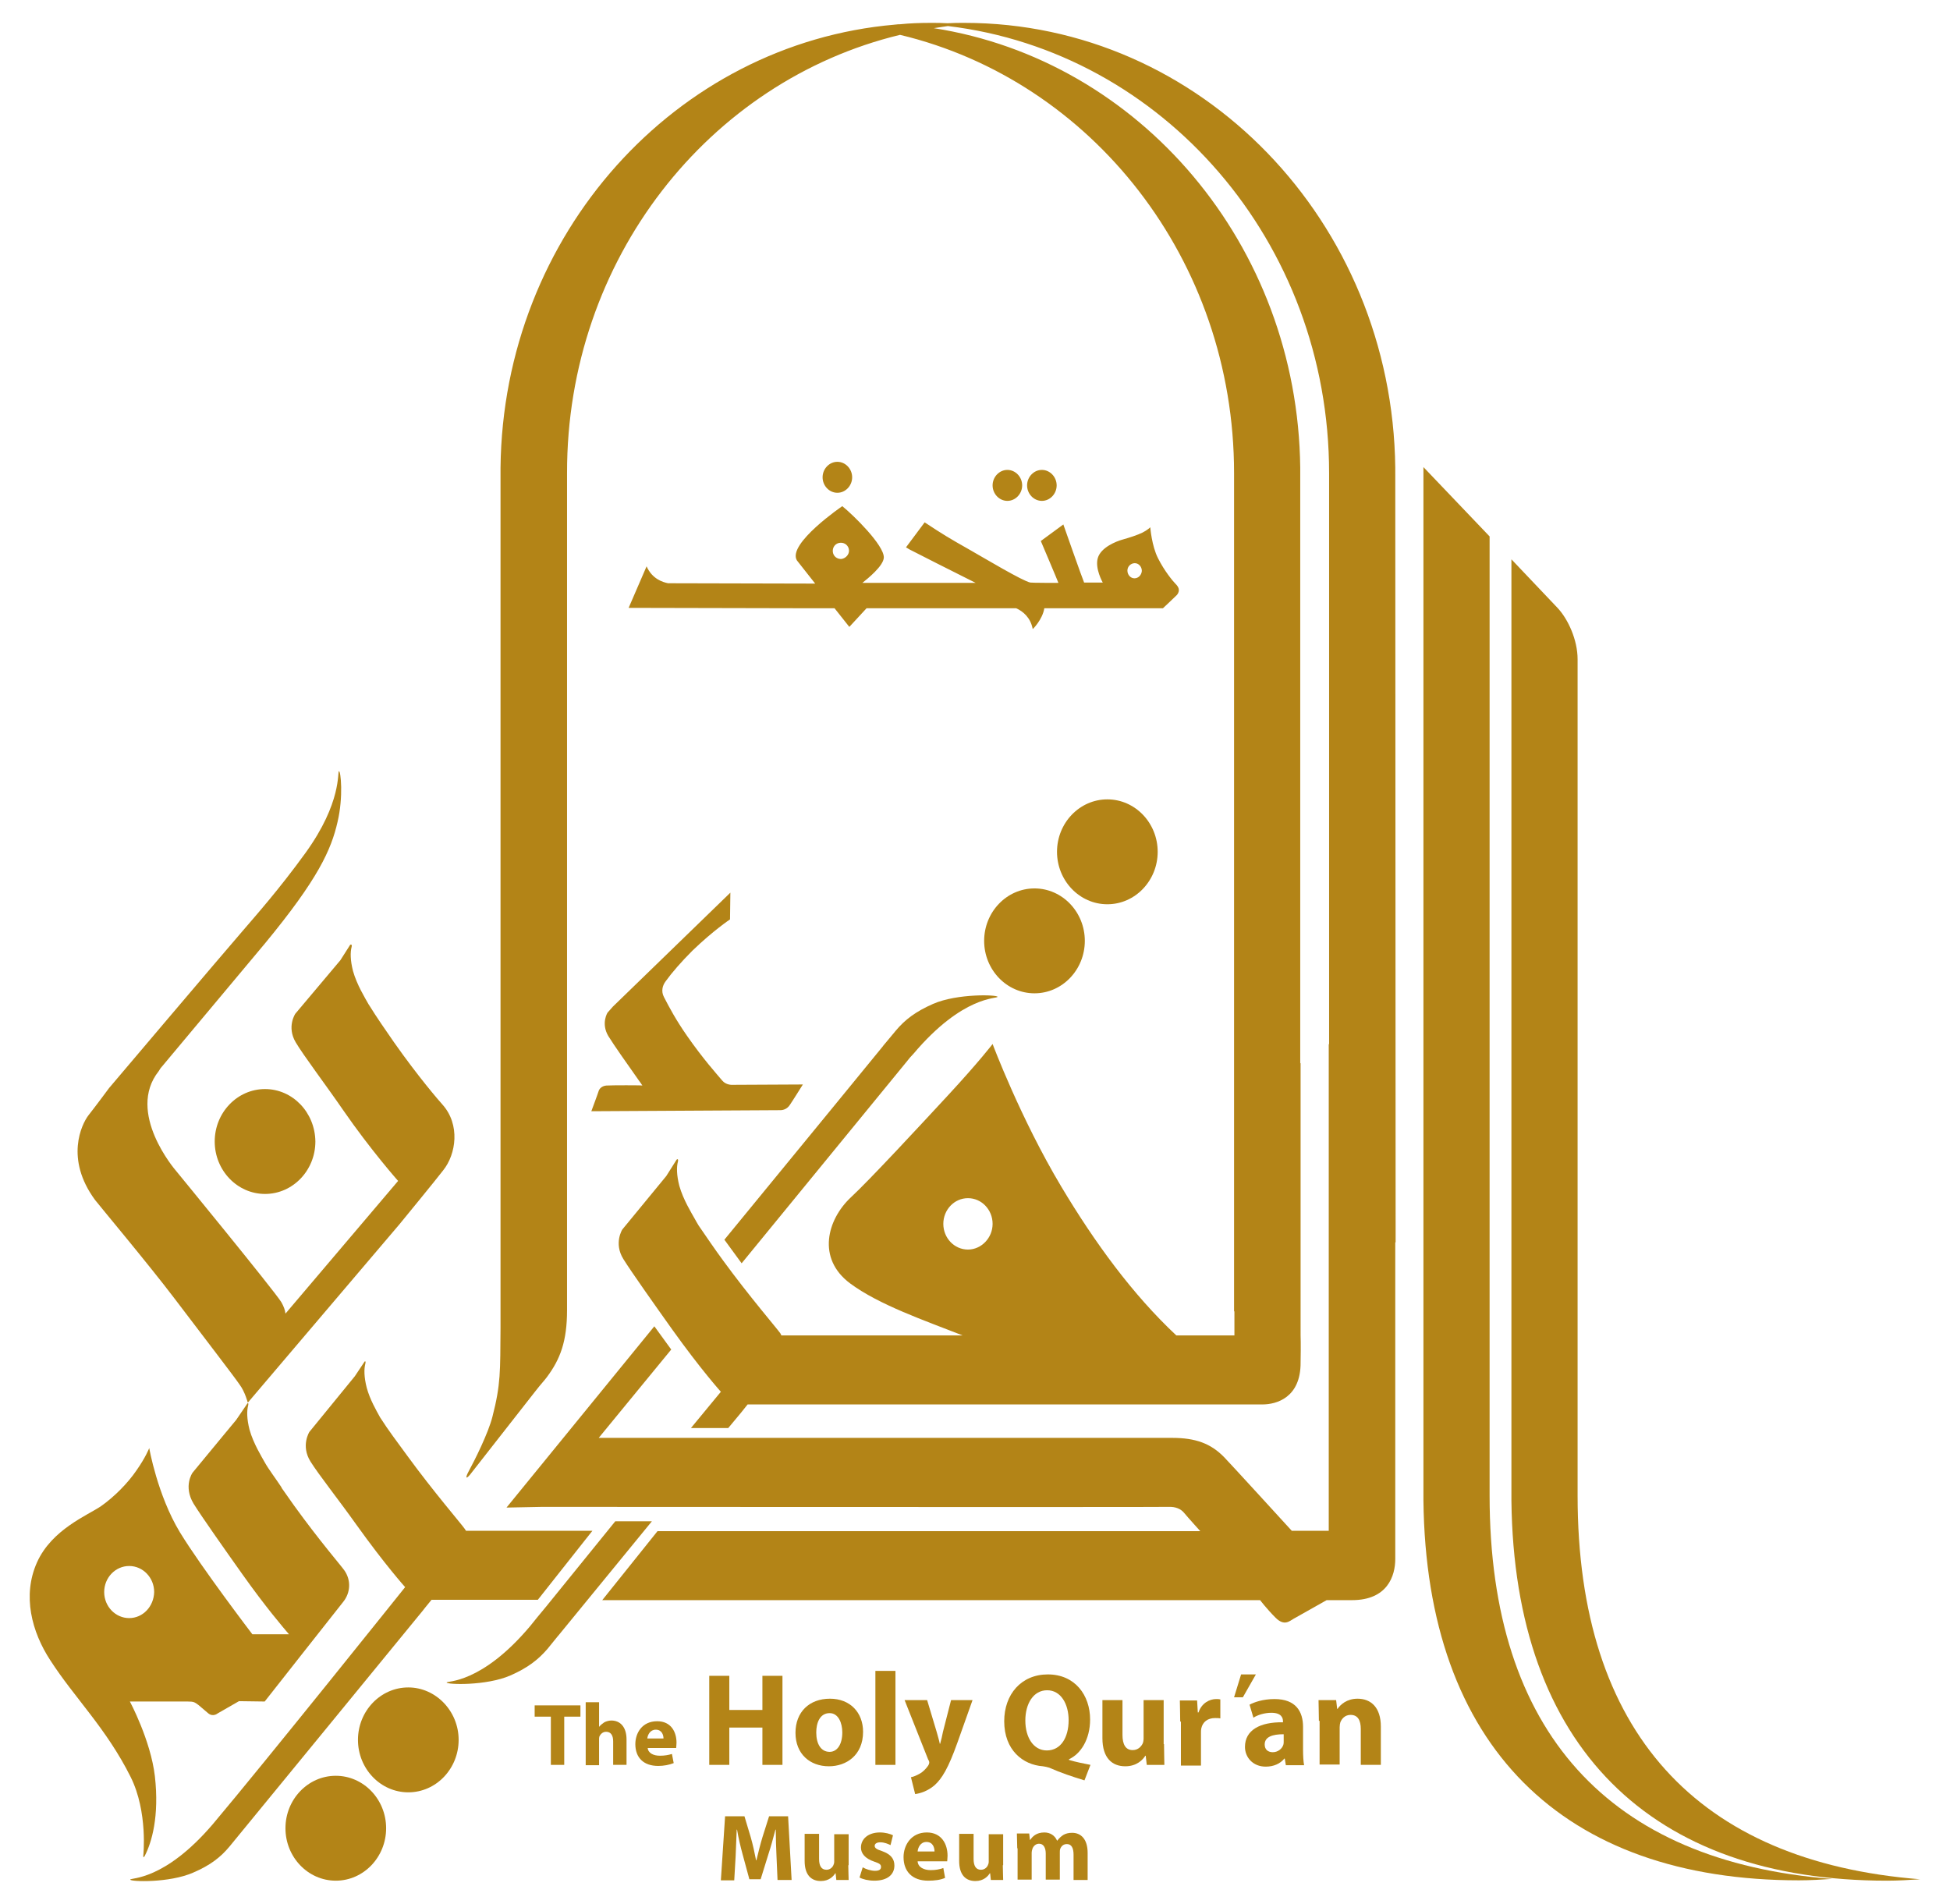 <?xml version="1.0" encoding="utf-8"?>
<!-- Generator: Adobe Illustrator 27.2.0, SVG Export Plug-In . SVG Version: 6.00 Build 0)  -->
<svg version="1.1" id="Layer_1" xmlns="http://www.w3.org/2000/svg" xmlns:xlink="http://www.w3.org/1999/xlink" x="0px" y="0px"
	 viewBox="0 0 554 540.9" style="enable-background:new 0 0 554 540.9;" xml:space="preserve">
<style type="text/css">
	.st0{fill:#B38417;}
</style>
<g>
	<path class="st0" d="M172.3,308.4c-1.3,0.1-2,0.9-2.2,1.5c-0.2,0.7-2.1,5.8-2.1,5.8s53.1-0.3,53.7-0.3c0.9,0,2-0.4,2.7-1.5
		c0.7-1,3.7-5.8,3.7-5.8l-20.1,0.1c0,0-1.7,0.1-2.8-1.2c-1.6-1.9-5.4-6.1-10-12.7c-3.2-4.6-5-8-6.6-11.1c-0.8-1.6-0.4-3.2,0.5-4.4
		c1.8-2.5,4.5-5.6,7.6-8.7c5.9-5.7,10.7-8.9,10.7-8.9l0.1-7.6L174.1,286l-1.5,1.7c0,0-1.9,3,0.2,6.6c1.8,2.9,5,7.4,8.8,12.8
		c0.3,0.4,0.6,0.8,0.9,1.3C182.6,308.3,173.6,308.3,172.3,308.4"/>
	<path class="st0" d="M174.8,432.2l-19.7,24.3c-1.7,2-3.2,3.9-4.5,5.5c-13.9,16.5-23.7,15.5-23.7,16c0,0.6,11.2,1,18.1-2
		c5-2.2,7.9-4.5,10.5-7.5c0.3-0.4,1.4-1.7,3-3.7l0.1-0.1l26.6-32.5H174.8z"/>
	<path class="st0" d="M210.7,358.9l46.9-57.3c0.6-0.8,1.3-1.6,1.9-2.2c14.1-16.7,23.9-15.6,23.9-16.2c0-0.6-11.4-1-18.3,2
		c-5,2.2-8,4.5-10.6,7.6c-0.3,0.4-1.6,1.9-3.5,4.2v0l-0.3,0.4c-3.2,3.9-8,9.8-13.5,16.5h0l-31.4,38.3L210.7,358.9z"/>
	<path class="st0" d="M168.3,434.9h-35.9l-0.4-0.6c-0.9-1.3-8.9-10.6-16.2-20.6c-3.2-4.4-5.3-7.1-7.8-11c-1.1-2-2.9-5.1-3.8-8.4
		c-0.8-3.1-0.8-5.4-0.4-6.9c0.2-0.9-0.2-0.6-0.2-0.6l-2.8,4.2l0,0l-12.9,15.8c0,0-2.5,3.9,0.3,8.4c2.3,3.7,8.1,11,13,17.9
		c8.3,11.6,13.9,17.8,13.9,17.8s-39.6,49.5-54.6,67.3C46.6,534.5,37,533.4,37,534c0,0.6,11.1,1,17.9-2c4.9-2.1,7.8-4.4,10.3-7.4
		c2.5-3,54.9-67,54.9-67s1-1.3,2.5-3.1h30.2L168.3,434.9z"/>
	<path class="st0" d="M125.7,313.8c-1-1.1-6.8-7.8-13.7-17.6c-2.5-3.6-5-7.2-7.1-10.6l-0.2-0.3c-1-1.8-3.3-5.5-4.4-9.4
		c-0.8-3.1-0.8-5.4-0.4-6.9c0.2-0.9-0.4-0.6-0.4-0.6l-2.8,4.4l0,0l-12.8,15.2c0,0-2.5,3.7,0.1,8.1c2.1,3.6,8.9,12.6,13.5,19.3
		c7.8,11.3,15.6,20.1,15.6,20.1l-32,37.7c-0.1-1-0.5-2.1-1.2-3.3c-2.2-3.5-30-37.4-30-37.4s-14.2-16.4-4.8-28.2l0.5-0.8L75.3,268
		l0,0c15.1-18.3,18.8-26.6,20.6-34.5c1.7-7.2,0.9-14.5,0.4-14.4c-0.5,0.1,0.9,8.8-9.5,23.2c-7.6,10.5-14.3,18-17.8,22.1
		c-5.9,6.8-38,44.7-38,44.7s-4,5.4-5.9,7.8c-1.9,2.5-6.7,12.3,1.9,24c0.9,1.2,15.3,18.4,22.5,27.9c8.5,11.2,17.2,22.5,18.6,24.6
		c1.5,2,2.3,5.1,2.3,5.1l43.1-50.7c0,0,10.5-12.8,12.4-15.3C129.6,327.9,130.8,319.5,125.7,313.8"/>
	<path class="st0" d="M275,355c-3.9,0-7-3.3-7-7.3c0-4,3.1-7.3,7-7.3c3.9,0,7,3.3,7,7.3C282,351.7,278.8,355,275,355 M396.4,132.9
		C395.6,63,341.2,6.5,274,6.5c-1.6,0-3.2,0-4.8,0.1c-1.6-0.1-3.2-0.1-4.8-0.1c-3,0-5.9,0.1-8.8,0.4l-0.4,0l-1,0.1
		C192,12.4,142.9,66.5,142.2,132.9l0,0V364l0,0c0,0,0,0.8,0,2.4v7c0,1.2,0,2.5,0,3.9c-0.1,12.3,0.1,15.9-2.3,25.2
		c-1.2,4.7-5,12.3-6.8,15.6c-0.8,1.5-0.9,2.4,0.4,0.9c0.5-0.6,13.9-17.8,18.4-23.5c2.1-2.7,2.7-3.2,3.5-4.3c3.8-5.1,5.7-10.2,5.7-19
		V202.5v-58.3v-9.8C161,73.7,201.4,23,255.7,9.9c54.4,13,94.9,63.8,94.9,124.5v9.8v58.3v170.1l0.1-0.1v6.9h-16.5
		c-12.4-11.6-23.2-26.4-32.7-42.3c-11.6-19.4-19.5-40.5-19.5-40.5s-3.9,5.1-12.6,14.5c-7.5,8.1-22.2,24-27.7,29.1
		c-6.7,6.3-9.7,17.3-0.2,24.4c8.2,6.1,21.3,10.6,32,14.8h-51.5l-0.3-0.6c-0.9-1.3-8.9-10.6-16.2-20.6c-2.5-3.4-4.8-6.8-7-10
		c-0.4-0.7-0.8-1.3-1.1-1.9c-1-1.8-3.3-5.5-4.4-9.4c-0.8-3.1-0.8-5.4-0.4-6.9c0.2-0.9-0.3-0.7-0.4-0.5l-2.9,4.6l0,0l-12.5,15.2
		c0,0-2.5,3.9,0.3,8.4c2.3,3.7,8.9,13,13.8,19.9c8.3,11.6,13.9,17.8,13.9,17.8l-8.5,10.3h10.6l3-3.6c0,0,1.1-1.3,2.5-3.1h138.3h8
		c3.9,0,10.9-1.9,10.8-12c0.1-5.2,0-7.6,0-7.6V302l-0.1,0.1V132.9l0,0C368.7,69.4,323.7,17.1,265.3,8c1.3-0.2,2.7-0.4,4-0.6
		c61,7.3,108.3,61.3,108.3,127v9.8v58.3v94.1l-0.1,0.1v138.2H367c0,0-17.9-19.6-19.2-20.9c-3.8-3.9-8.1-5.5-14.8-5.5H170.1
		l20.6-25.1l-4.8-6.6l-42,51.5l10.1-0.2c0,0,175.9,0.1,177.9,0c2.1-0.1,3.6,0.6,4.5,1.7c0.9,1.1,4.6,5.2,4.6,5.2H186.8l-15.7,19.6
		H358c0,0,1.9,2.5,4.4,5c2.5,2.5,4,0.9,5.1,0.3c1.1-0.6,9.4-5.3,9.4-5.3h7.2c10.1,0,12.3-6.9,12.3-11.7v-7.9V353l0.1-0.1
		L396.4,132.9L396.4,132.9z"/>
	<path class="st0" d="M36.7,459.7c-3.9,0-7.1-3.3-7.1-7.4c0-4.1,3.2-7.4,7.1-7.4c3.9,0,7.1,3.3,7.1,7.4
		C43.7,456.4,40.6,459.7,36.7,459.7 M97.8,446.1c-0.9-1.3-6.9-8.2-14.2-18.3c-1.2-1.7-2.4-3.4-3.6-5.1l0-0.1c-1.5-2.3-3.7-5.2-4.7-7
		c-1-1.8-3.3-5.5-4.4-9.4c-0.8-3.1-0.8-5.4-0.4-6.9c0.2-0.9-0.2-0.6-0.2-0.6l-3.2,4.7l0,0l-3.4,4.1l-9,10.9c0,0-2.7,3.8,0.3,8.8
		c2.3,3.7,9,13.2,13.9,20.1c6.6,9.3,11.5,15,13.2,17H71.7c0,0-14.5-19-20.6-29c-6.4-10.6-8.7-23.9-8.7-23.9s-1,2.6-3.6,6.3
		c-2.5,3.7-6.4,7.6-10.1,10.2c-3.8,2.6-14,6.6-18.2,16c-4.2,9.4-1.5,19.7,3.8,27.8c6.9,10.7,15.9,19.3,22.8,33.1
		c5,10,3.6,22.5,3.6,22.5s0,0.7,0.4,0c2-3.8,4.2-11.3,2.9-22.7c-1.2-10.2-7.1-21.2-7.1-21.2s10.8,0,16.4,0c1.8,0,2,0.2,3.1,1
		c0.7,0.6,1.9,1.6,2.7,2.3c1.4,1.2,2.7,0.1,2.7,0.1l6.1-3.5l7.3,0.1c0,0,20.3-25.8,22.3-28.3C99.6,452.5,99.8,448.9,97.8,446.1"/>
	<path class="st0" d="M95.4,504.5c-7.9,0-14.3,6.7-14.3,14.9c0,8.2,6.4,14.9,14.3,14.9c7.9,0,14.3-6.7,14.3-14.9
		C109.7,511.2,103.3,504.5,95.4,504.5"/>
	<path class="st0" d="M116,479.4c-7.9,0-14.3,6.7-14.3,14.9s6.4,14.9,14.3,14.9s14.3-6.7,14.3-14.9S123.8,479.4,116,479.4"/>
	<path class="st0" d="M75.3,309.4c-7.9,0-14.3,6.7-14.3,14.9c0,8.2,6.4,14.9,14.3,14.9c7.9,0,14.3-6.7,14.3-14.9
		C89.5,316,83.1,309.4,75.3,309.4"/>
	<path class="st0" d="M293.9,252.4c-7.9,0-14.3,6.7-14.3,14.9c0,8.2,6.4,14.9,14.3,14.9c7.9,0,14.3-6.7,14.3-14.9
		C308.2,259.1,301.8,252.4,293.9,252.4"/>
	<path class="st0" d="M314.6,227.1c-7.9,0-14.3,6.7-14.3,14.9c0,8.2,6.4,14.9,14.3,14.9c7.9,0,14.3-6.7,14.3-14.9
		C328.9,233.8,322.5,227.1,314.6,227.1"/>
	<path class="st0" d="M448.2,424.9V415v-58.3V187.3c0-5.5-2.7-11.4-5.7-14.6c-1.6-1.7-13.1-13.8-13.1-13.8v267.5l0,0
		c0.8,69.9,39.6,107.9,106.7,107.9c3.2,0,6.3-0.2,9.4-0.4C482.3,528.9,448.2,492.2,448.2,424.9"/>
	<path class="st0" d="M423.2,424.9V415v-58.3V152.4l-18.8-19.7v293.6l0,0c0.8,69.9,39.6,107.9,106.7,107.9c3.2,0,6.3-0.2,9.4-0.4
		C457.3,528.9,423.2,492.2,423.2,424.9"/>
	<path class="st0" d="M156.4,487.7h-4.5v-3.2h13v3.2h-4.6v13.7h-3.8V487.7z"/>
	<path class="st0" d="M166.4,483.6h3.8v7h0c0.4-0.5,0.9-0.9,1.5-1.3c0.6-0.3,1.3-0.5,2-0.5c2.4,0,4.3,1.7,4.3,5.4v7.2h-3.8v-6.7
		c0-1.6-0.6-2.7-2-2.7c-1,0-1.6,0.7-1.9,1.3c-0.1,0.3-0.1,0.6-0.1,0.9v7.3h-3.8V483.6z"/>
	<path class="st0" d="M184,496.5c0.1,1.6,1.7,2.3,3.5,2.3c1.3,0,2.4-0.2,3.4-0.5l0.5,2.6c-1.3,0.5-2.8,0.8-4.4,0.8
		c-4.2,0-6.5-2.4-6.5-6.2c0-3.1,1.9-6.5,6.2-6.5c4,0,5.5,3.1,5.5,6.1c0,0.7-0.1,1.2-0.1,1.5H184z M188.5,493.9
		c0-0.9-0.4-2.5-2.2-2.5c-1.6,0-2.3,1.5-2.4,2.5H188.5z"/>
	<path class="st0" d="M207.2,476.1v9.7h9.4v-9.7h5.7v25.3h-5.7v-10.6h-9.4v10.6h-5.7v-25.3H207.2z"/>
	<path class="st0" d="M245.2,492c0,6.7-4.8,9.8-9.7,9.8c-5.4,0-9.5-3.5-9.5-9.5c0-5.9,3.9-9.7,9.8-9.7
		C241.5,482.6,245.2,486.5,245.2,492z M231.9,492.2c0,3.2,1.3,5.5,3.8,5.5c2.2,0,3.6-2.2,3.6-5.5c0-2.7-1.1-5.5-3.6-5.5
		C232.9,486.7,231.9,489.5,231.9,492.2z"/>
	<path class="st0" d="M248.7,474.7h5.7v26.7h-5.7V474.7z"/>
	<path class="st0" d="M352.6,475.7h4.2l-3.7,6.5h-2.5L352.6,475.7z"/>
	<path class="st0" d="M263.4,483l2.7,9c0.3,1.1,0.7,2.4,0.9,3.4h0.1c0.3-1,0.6-2.4,0.8-3.4l2.3-9h6.1l-4.3,12.1
		c-2.6,7.3-4.4,10.2-6.5,12.1c-2,1.7-4.1,2.3-5.5,2.5l-1.2-4.8c0.7-0.1,1.6-0.5,2.5-1c0.9-0.5,1.8-1.4,2.4-2.3
		c0.2-0.3,0.3-0.6,0.3-0.8c0-0.2,0-0.5-0.3-0.9L257,483H263.4z"/>
	<path class="st0" d="M308.1,505.8c-3.6-1.1-6.6-2.1-10-3.6c-0.6-0.2-1.2-0.3-1.8-0.4c-5.7-0.4-11-4.6-11-12.8
		c0-7.6,4.8-13.3,12.4-13.3c7.7,0,12,5.9,12,12.8c0,5.7-2.7,9.8-6,11.3v0.2c2,0.6,4.1,1,6.1,1.4L308.1,505.8z M303.6,488.7
		c0-4.6-2.2-8.5-6.1-8.5c-3.9,0-6.2,3.8-6.2,8.6c0,4.8,2.3,8.5,6.1,8.5C301.4,497.3,303.6,493.6,303.6,488.7z"/>
	<path class="st0" d="M330.7,495.5c0,2.4,0.1,4.4,0.1,5.9h-5l-0.3-2.6h-0.1c-0.7,1.1-2.4,3-5.7,3c-3.7,0-6.5-2.3-6.5-8V483h5.7v9.9
		c0,2.7,0.9,4.3,2.9,4.3c1.6,0,2.5-1.1,2.9-2c0.1-0.3,0.2-0.8,0.2-1.2V483h5.7V495.5z"/>
	<path class="st0" d="M335.3,489.1c0-2.7-0.1-4.5-0.1-6h4.9l0.2,3.4h0.2c0.9-2.7,3.2-3.8,5-3.8c0.5,0,0.8,0,1.2,0.1v5.4
		c-0.4-0.1-0.9-0.1-1.5-0.1c-2.1,0-3.5,1.1-3.9,2.9c-0.1,0.4-0.1,0.8-0.1,1.3v9.3h-5.7V489.1z"/>
	<path class="st0" d="M365.3,501.4l-0.3-1.8h-0.1c-1.2,1.5-3.1,2.3-5.3,2.3c-3.7,0-5.9-2.7-5.9-5.6c0-4.8,4.3-7.1,10.8-7v-0.3
		c0-1-0.5-2.4-3.3-2.4c-1.9,0-3.9,0.6-5.1,1.4l-1.1-3.7c1.3-0.7,3.8-1.6,7.1-1.6c6.1,0,8.1,3.6,8.1,7.9v6.4c0,1.8,0.1,3.5,0.3,4.5
		H365.3z M364.6,492.7c-3,0-5.3,0.7-5.3,2.9c0,1.5,1,2.2,2.3,2.2c1.4,0,2.6-0.9,3-2.1c0.1-0.3,0.1-0.6,0.1-1V492.7z"/>
	<path class="st0" d="M374.7,488.9c0-2.3-0.1-4.2-0.1-5.9h5l0.3,2.5h0.1c0.8-1.2,2.6-2.9,5.7-2.9c3.8,0,6.6,2.5,6.6,7.9v10.9h-5.7
		v-10.2c0-2.4-0.8-4-2.9-4c-1.6,0-2.5,1.1-2.9,2.1c-0.1,0.3-0.2,0.9-0.2,1.4v10.6h-5.7V488.9z"/>
	<g>
		<path class="st0" d="M220.6,527.2c-0.1-2.2-0.2-4.8-0.2-7.4h-0.1c-0.6,2.3-1.3,4.9-2,7l-2.2,7.1h-3.2l-1.9-7
			c-0.6-2.2-1.2-4.7-1.6-7.1h-0.1c-0.1,2.4-0.2,5.2-0.3,7.5l-0.4,6.9h-3.8L206,516h5.5l1.8,6c0.6,2.1,1.1,4.4,1.5,6.5h0.1
			c0.5-2.1,1.1-4.5,1.7-6.5l1.9-6h5.4l1,18.1h-4L220.6,527.2z"/>
		<path class="st0" d="M241,529.9c0,1.7,0.1,3.1,0.1,4.2h-3.5l-0.2-1.9h-0.1c-0.5,0.8-1.7,2.2-4.1,2.2c-2.7,0-4.6-1.7-4.6-5.7v-7.7
			h4.1v7.1c0,1.9,0.6,3.1,2.1,3.1c1.1,0,1.8-0.8,2-1.4c0.1-0.2,0.2-0.5,0.2-0.9v-7.8h4.1V529.9z"/>
		<path class="st0" d="M245.1,530.5c0.8,0.5,2.3,1,3.5,1c1.2,0,1.7-0.4,1.7-1.1c0-0.7-0.4-1-1.9-1.5c-2.7-0.9-3.8-2.4-3.8-4
			c0-2.5,2.1-4.3,5.4-4.3c1.5,0,2.9,0.4,3.7,0.8l-0.7,2.8c-0.6-0.3-1.7-0.8-2.9-0.8c-1,0-1.6,0.4-1.6,1s0.5,1,2.1,1.5
			c2.5,0.9,3.5,2.2,3.5,4.1c0,2.5-1.9,4.3-5.7,4.3c-1.7,0-3.3-0.4-4.2-0.9L245.1,530.5z"/>
		<path class="st0" d="M260.7,528.8c0.1,1.7,1.8,2.5,3.7,2.5c1.4,0,2.5-0.2,3.6-0.6l0.5,2.8c-1.3,0.6-3,0.8-4.8,0.8
			c-4.5,0-7-2.6-7-6.7c0-3.3,2.1-7,6.6-7c4.2,0,5.9,3.3,5.9,6.6c0,0.7-0.1,1.3-0.1,1.6H260.7z M265.5,526c0-1-0.4-2.7-2.3-2.7
			c-1.7,0-2.4,1.6-2.5,2.7H265.5z"/>
		<path class="st0" d="M284.9,529.9c0,1.7,0.1,3.1,0.1,4.2h-3.5l-0.2-1.9h-0.1c-0.5,0.8-1.7,2.2-4.1,2.2c-2.7,0-4.6-1.7-4.6-5.7
			v-7.7h4.1v7.1c0,1.9,0.6,3.1,2.1,3.1c1.1,0,1.8-0.8,2-1.4c0.1-0.2,0.2-0.5,0.2-0.9v-7.8h4.1V529.9z"/>
		<path class="st0" d="M289,525.1c0-1.6-0.1-3-0.1-4.2h3.5l0.2,1.8h0.1c0.6-0.9,1.7-2.1,4-2.1c1.7,0,3,0.9,3.6,2.3h0.1
			c0.5-0.7,1.1-1.2,1.7-1.6c0.7-0.4,1.5-0.6,2.5-0.6c2.5,0,4.4,1.8,4.4,5.7v7.7h-4v-7.2c0-1.9-0.6-3-1.9-3c-1,0-1.6,0.6-1.9,1.4
			c-0.1,0.3-0.1,0.7-0.1,1v7.7h-4v-7.4c0-1.6-0.6-2.8-1.9-2.8c-1,0-1.7,0.8-1.9,1.5c-0.1,0.3-0.2,0.7-0.2,1v7.7h-4V525.1z"/>
	</g>
	<g>
		<path class="st0" d="M300.2,137.9c0-2.4-1.9-4.4-4.2-4.4c-2.3,0-4.2,2-4.2,4.4c0,2.4,1.9,4.4,4.2,4.4
			C298.3,142.3,300.2,140.3,300.2,137.9"/>
		<path class="st0" d="M290.4,137.9c0-2.4-1.9-4.4-4.2-4.4c-2.3,0-4.2,2-4.2,4.4c0,2.4,1.9,4.4,4.2,4.4
			C288.5,142.3,290.4,140.3,290.4,137.9"/>
		<path class="st0" d="M242.1,135.6c0-2.4-1.9-4.4-4.2-4.4c-2.3,0-4.2,2-4.2,4.4c0,2.4,1.9,4.4,4.2,4.4
			C240.2,140,242.1,138,242.1,135.6"/>
		<path class="st0" d="M334,165.9c-0.8-0.8-3.2-3.7-5-7.3c-1.8-3.5-2.2-8.8-2.2-8.8s-0.8,0.8-2.2,1.5c-1.4,0.7-3.9,1.5-5.7,2
			c-1.8,0.5-6.1,2.2-7,5.2c-0.9,3,1.4,7,1.4,7s-4.2,0-5.3,0c-0.5-1.1-5.9-16.5-5.9-16.5l-6.4,4.7c0,0,4.8,11.3,5,11.9
			c-0.2,0-7.7,0-8-0.1c-2.3-0.5-12.8-6.8-17.2-9.3c-6-3.4-7.5-4.3-12.8-7.8l-5.3,7.1c0.5,0.3,0.8,0.5,1,0.6c2.7,1.4,12,6.1,18.8,9.5
			l-32.2,0c1.5-1.2,6-4.8,6.1-7.2c0.1-3.5-8.7-12.1-11.8-14.6c0,0-15.7,10.7-12.9,15.4l5.2,6.6l-41.8-0.1c-1.5-0.3-4.5-1.2-6.1-4.8
			l-5.1,11.8l2.8,0l45.8,0.1h5.7l4.2,0l4.2,5.3l4.9-5.3l42.5,0c2,0.9,4.1,2.7,4.7,5.9c0,0.1,2.8-2.7,3.3-5.9l7.5,0l26.2,0
			c0,0,3-2.8,4-3.8C335.4,167.7,334.8,166.7,334,165.9z M239.1,158.8c-1.3,0.1-2.4-0.8-2.5-2.1c-0.1-1.3,0.8-2.4,2.1-2.5
			c1.3-0.1,2.4,0.8,2.5,2.1C241.3,157.5,240.3,158.6,239.1,158.8z M322.3,164.3c-1.1,0-2-1-2-2.2c0-1.2,1-2.1,2.1-2.1
			c1.1,0,2,1,2,2.2C324.3,163.4,323.4,164.3,322.3,164.3z"/>
	</g>
</g>
</svg>
